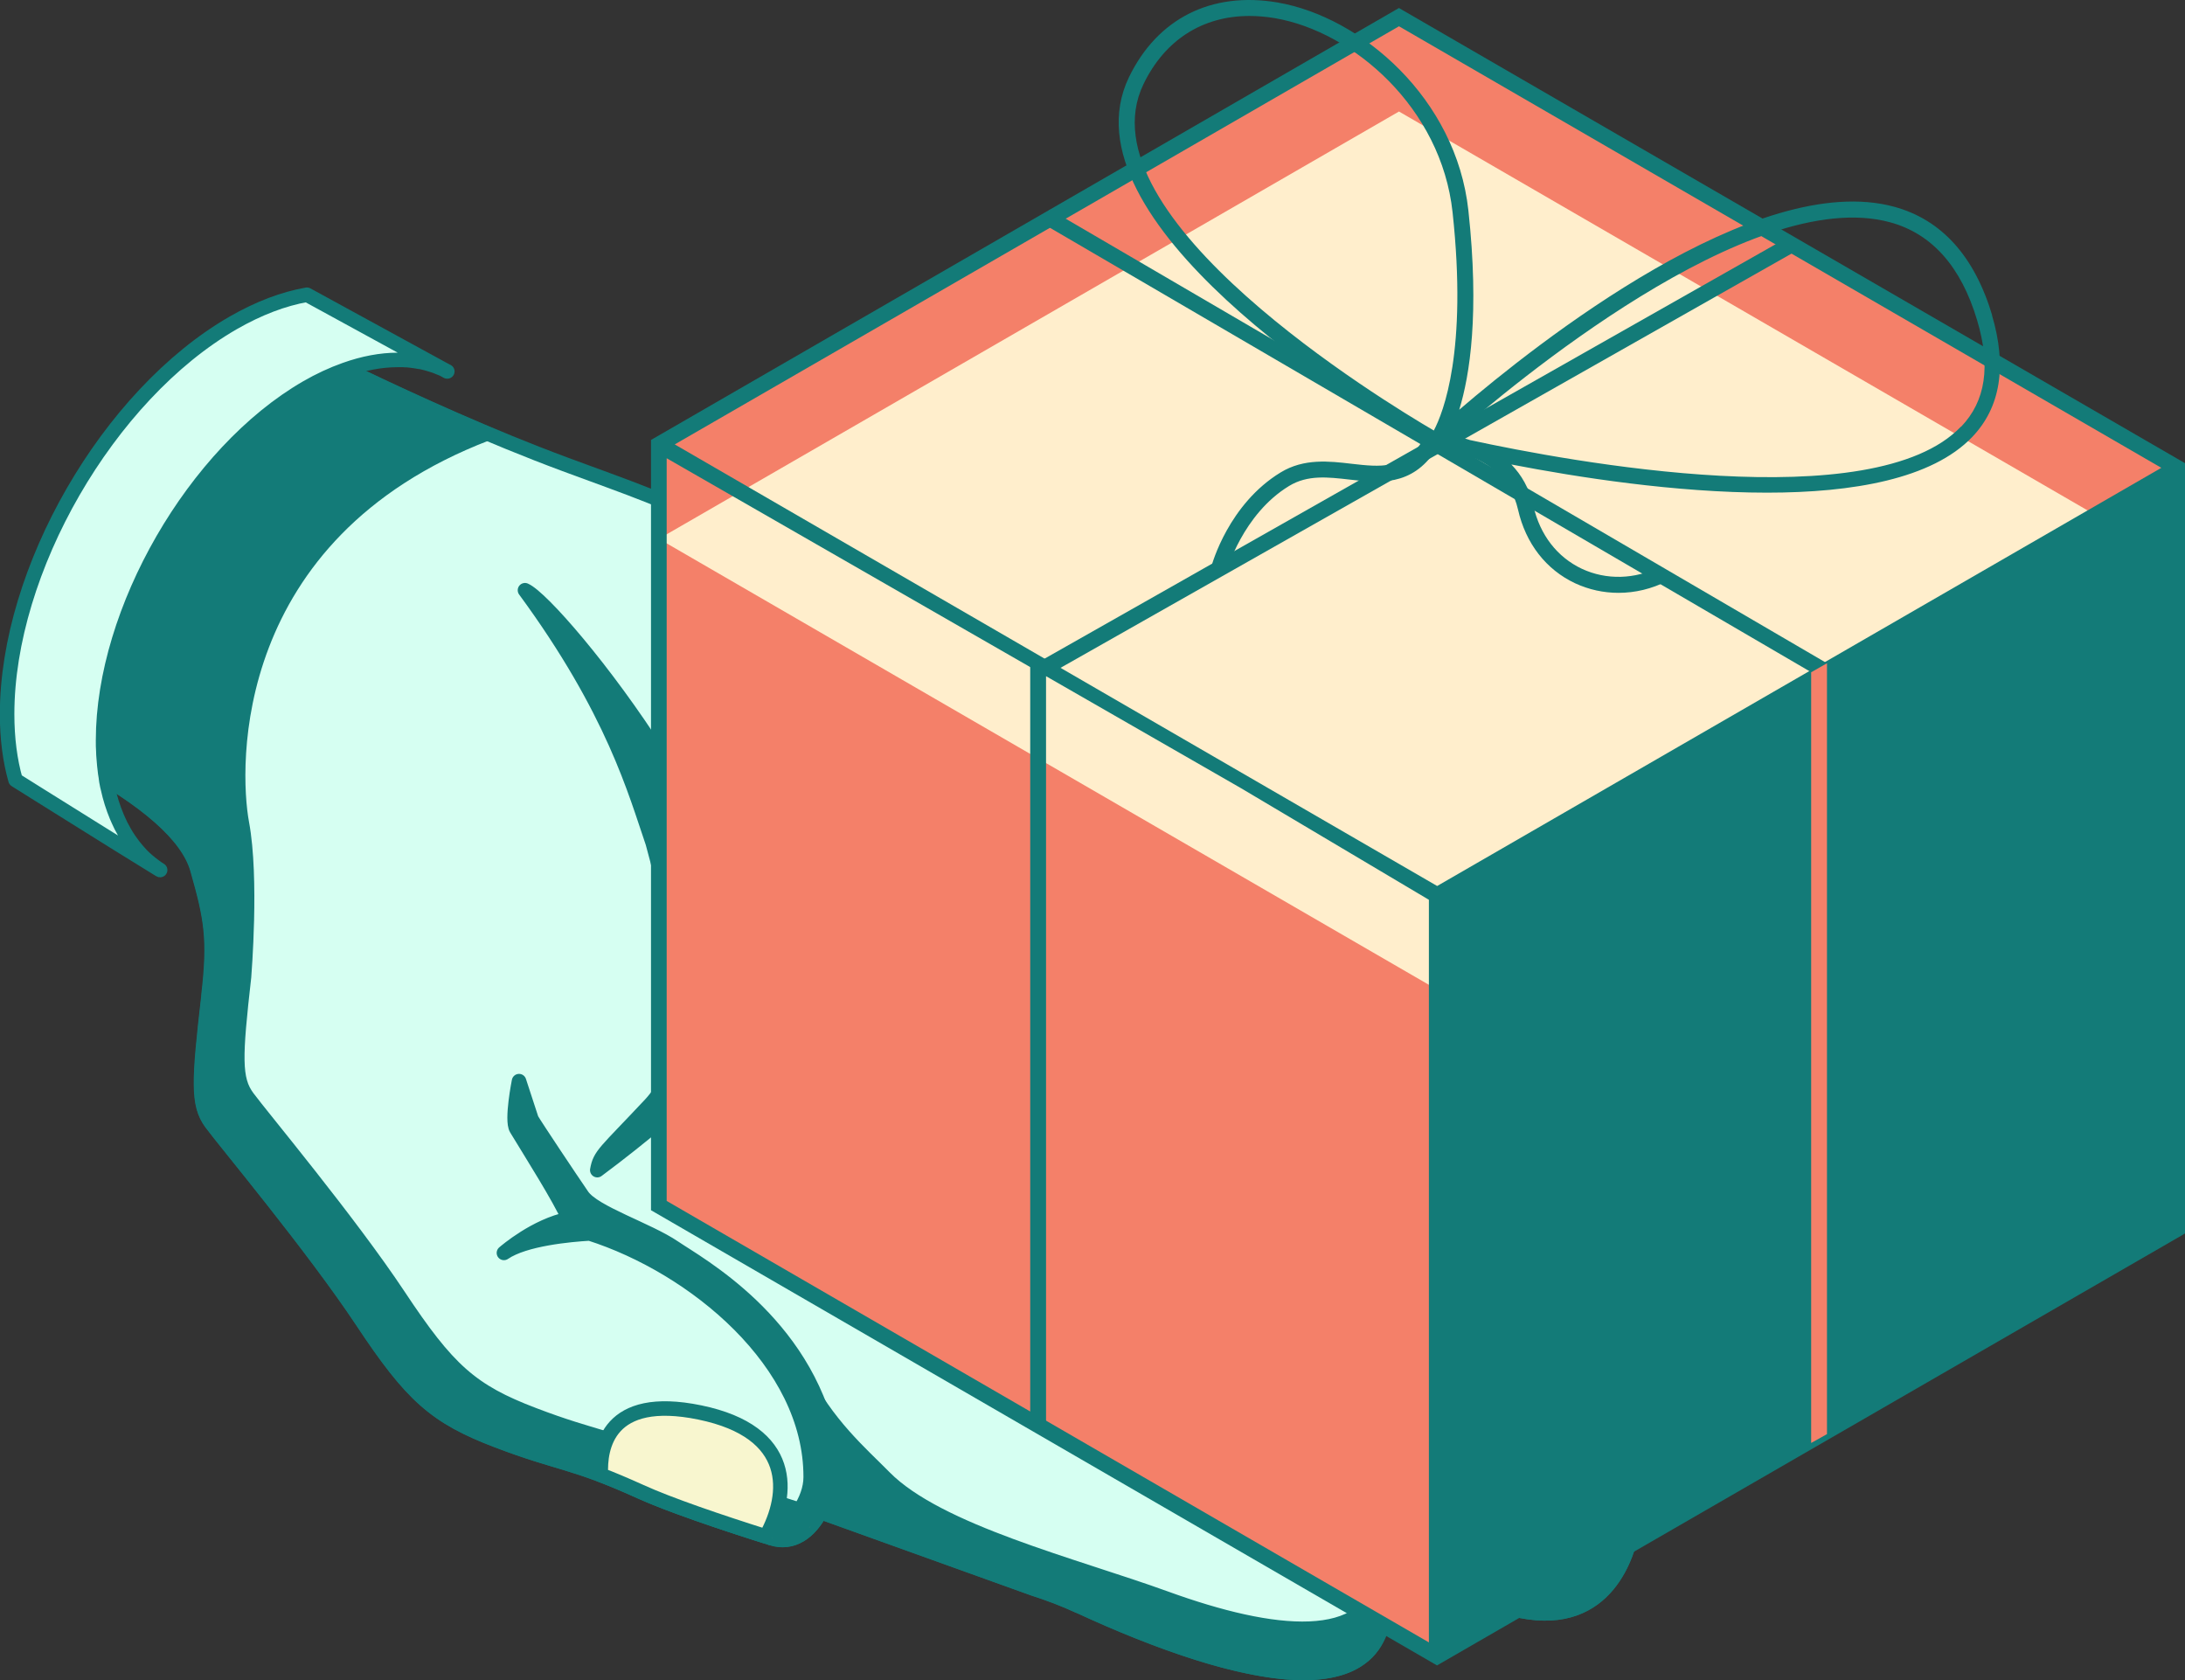 <?xml version="1.0" encoding="UTF-8"?><svg id="Layer_2" xmlns="http://www.w3.org/2000/svg" viewBox="0 0 150.5 115.72"><rect x="0" y="0" width="150.5" height="115.72" fill="#333333" stroke="none"/><defs><style>.cls-1{fill:#d6fff2;}.cls-1,.cls-2,.cls-3{stroke:#137b78;stroke-linecap:round;stroke-linejoin:round;}.cls-2,.cls-4{fill:#137b78;}.cls-3{fill:#f8f6cf;}.cls-4,.cls-5,.cls-6,.cls-7,.cls-8{stroke-width:0px;}.cls-5{fill:#dc9964;}.cls-6{fill:#fff;}.cls-7{fill:#fec;}.cls-8{fill:#f48069;}</style></defs><g id="_ÎÓÈ_2"><path class="cls-1" d="m115.81,103.25c-1.18,1.59-2.31,2.46-3.52,2.74-.64,2.45-2.82,7.1-9.94,4.21-2.82-1.15-5.26-2.15-7.39-3.09,2.94,11.86-9.63,8.6-20.67,3.49-.99-.46-2.03-.86-3.11-1.2h0s-14.67-5.27-14.67-5.27c-.73,1.38-1.9,2.25-3.34,1.81-.19-.06-6.18-1.91-9.05-3.21-4.7-2.13-5.51-1.86-9.83-3.51-4.32-1.64-5.92-3.09-9.32-8.22-3.4-5.12-9.45-12.36-10.4-13.65-.95-1.29-.86-2.86-.18-8.81.45-3.87.19-5.29-.77-8.68-.66-2.32-3.5-4.79-8.38-7.43,2.21-4.19,2.33-8.76,3.54-12.01,4.77-12.79,4.79-17.55,9.16-17.82.35-.02,10.59,5.52,20.98,9.38,8.26,3.08,13.89,4.45,27.59,17.16,8.06,7.47,8.52,9.18,22.68,17.61,3.38,2.01,21.04,9.59,21.9,18.02.07.74.11,4.11-2.22,5.08,0,0,11.2,7.67,6.95,13.37Z"/><path class="cls-2" d="m63.26,55.78l-12.21,13.4c2.67-8.54-12.65-27.55-14.89-28.53,6.1,8.3,7.61,13.93,8.8,17.4,1.79,6.33,1.64,11.2,1.52,13.99-.07,1.5-.66,2.93-1.69,4.03-3.13,3.34-3.46,3.44-3.65,4.52,12.62-9.39,20.68-20.35,24.53-26.38-.94.3-1.76.84-2.42,1.56Z"/><path class="cls-2" d="m57.16,99.21c-1.78-8.21-9.03-12.13-10.73-13.29-1.81-1.23-5.52-2.39-6.33-3.57-.81-1.18-3.18-4.73-3.49-5.26h0s-.86-2.63-.86-2.63c0,0-.54,2.69-.18,3.28,1.06,1.75,2.99,4.79,3.61,6.21-2.3.47-4.34,2.23-4.47,2.34,1.43-.98,4.56-1.26,5.91-1.34,7.18,2.29,15.24,8.88,15.22,16.78,0,1.58-1.22,3.27-2.71,4.21,2.91.93,4.76-3.53,4.03-6.73Z"/><path class="cls-2" d="m46.6,100.96c-4.7-2.13-5.51-1.86-9.83-3.51-4.32-1.64-5.92-3.09-9.32-8.22-3.4-5.12-9.45-12.36-10.4-13.65-.93-1.25-.87-2.77-.24-8.33h0c0-.09.56-6.74-.15-10.55-.72-3.9-1.19-19.9,16.87-26.84-8.29-3.49-15.33-7.27-15.62-7.25-4.36.27-4.38,5.03-9.16,17.82-1.21,3.24-1.33,7.82-3.54,12,4.88,2.64,7.72,5.11,8.38,7.43.97,3.39,1.22,4.81.77,8.68,0,.02,0,.04,0,.06,0,0,0,0,0,0-.68,5.9-.76,7.46.19,8.75.95,1.29,7,8.52,10.4,13.65,3.4,5.12,5,6.57,9.32,8.22,4.32,1.64,5.13,1.38,9.83,3.51,2.78,1.26,8.51,3.04,9.02,3.2.77-.49,1.47-1.17,1.96-1.94-1.58-.5-6.11-1.95-8.49-3.03Z"/><path class="cls-2" d="m109.89,89.15c-.61-.28-1.39-.64-2.24-1.05,1.73-1.25,1.7-4.08,1.63-4.75-.29-2.87-2.51-5.69-5.45-8.23,3.8,2.88,6.89,6.24,7.24,9.67.06.61.09,2.98-1.18,4.35Z"/><path class="cls-2" d="m115.81,103.25c-1.18,1.58-2.31,2.46-3.52,2.74-.64,2.45-2.82,7.1-9.94,4.21-2.66-1.08-4.98-2.03-7.02-2.92-.03-.83-.16-1.76-.43-2.82,2.13.94,4.57,1.94,7.39,3.09,7.12,2.89,9.3-1.76,9.94-4.21,1.21-.28,2.34-1.16,3.52-2.74.4-.53.67-1.09.81-1.65.39,1.46.26,2.94-.76,4.31Z"/><path class="cls-2" d="m113.26,105.62c-.32.17-.64.29-.97.37,0,0,2.47-4.98-8.88-10.59-5.19-2.57-9.82-4.62-13.58-6.25-4.45-1.93-13.17-6.45-15.3-7.19-.43-.15-.61-.66-.39-1.05.18-.3.54-.44.87-.33,2.07.71,10.77,5.31,15.17,7.3,3.83,1.73,8.56,3.88,13.84,6.48,9.75,4.8,9.59,9.69,9.22,11.27Z"/><path class="cls-2" d="m96.17,107.64c-.42-.18-.82-.35-1.21-.53,0,0-.42-4.17-11.34-8.77-10.32-4.35-17.02-7.28-20.48-9.78-.31-.23-.38-.67-.14-.98.23-.29.64-.35.94-.14,3.45,2.5,10.16,5.44,20.51,9.8,5.23,2.21,8.13,4.32,9.73,5.93,1.33,1.34,1.85,2.83,1.98,4.45Z"/><path class="cls-2" d="m109.89,89.15c-.28.3-.62.55-1.04.73,0,0-10.73-4.94-15.7-7.44-4.45-2.23-9.62-5.44-13.7-7.35-.51-.24-.48-.97.04-1.17.18-.07.38-.05.54.04,3.51,2,16.27,9,19.51,10.33,2.13.87,7.71,3.67,10.34,4.86Z"/><path class="cls-3" d="m52.76,105.82c-3.14-.99-6.67-2.19-8.64-3.09-1.09-.49-1.96-.86-2.73-1.15-.1-1.89.47-5.61,6.82-4.3,6.49,1.34,6.18,5.61,4.55,8.53Z"/><path class="cls-2" d="m74.29,110.61c-.99-.46-2.03-.85-3.11-1.2h0s-14.68-5.28-14.68-5.28c.72-5.22-1.23-9.28-1.27-9.5,1.64,3.42,4.16,5.56,5.69,7.12,3.7,3.75,13.08,6.05,19.39,8.34,7.37,2.67,14.04,3.43,14.93-1.67,1.69,10.29-10.33,7.09-20.94,2.18Z"/><path class="cls-5" d="m71.18,109.41c-.16-.05-.33-.1-.49-.15.17.05.33.1.49.15h0Z"/><path class="cls-5" d="m53.17,105.94s.07.02.1.03c-.04-.01-.08-.02-.11-.03,0,0,0,0,.01,0Z"/><path class="cls-5" d="m55.83,105.11s-.04.05-.06.07c-.01.01-.02.03-.04.04.03-.04.06-.07.1-.11Z"/><path class="cls-6" d="m11.04,59.91s.02.01.03.02c0,0,0,0-.01,0,0,0-.01,0-.02-.01Z"/><path class="cls-1" d="m30.81,25.58c-.08-.04-.15-.08-.23-.12,0,0-.01,0-.02-.01-.07-.04-.15-.07-.23-.1-.11-.05-.21-.09-.32-.13-.08-.03-.16-.06-.24-.08-.08-.03-.15-.05-.23-.07-.12-.04-.24-.07-.37-.1-.08-.02-.16-.04-.24-.05-.01,0-.03,0-.04,0-.07-.01-.14-.03-.22-.04-.02,0-.05,0-.07-.01-.19-.03-.38-.05-.57-.07-.01,0-.02,0-.04,0-.07,0-.15,0-.22-.01-.04,0-.08,0-.13,0-.08,0-.17,0-.26,0-1.14,0-2.36.23-3.62.68-.87.31-1.76.72-2.64,1.23-7.73,4.47-14.02,15.36-14.02,24.29,0,.26,0,.53.02.78,0,.13.01.26.02.38.03.38.06.75.11,1.11.01.1.03.21.05.31,0,.03,0,.05.01.08,0,0,0,.01,0,.02.01.1.03.19.05.29h0c.02.11.04.22.07.32.15.7.36,1.35.61,1.95.04.08.07.17.11.25,0,0,0,0,0,0,.04.09.09.18.13.28s.09.18.14.27c0,0,0,0,0,0,.05.09.1.18.14.26.05.09.11.18.16.27.05.08.1.16.15.23.05.08.11.16.17.24,0,0,0,0,0,0,.06.08.11.15.17.23.12.15.24.3.37.44.06.07.13.14.19.21.13.13.27.26.41.38,0,0,0,0,0,0,.07.06.14.12.21.17.12.1.25.19.37.28.03.02.07.04.1.07.06.04.11.07.17.11-.01,0-.02-.01-.04-.02,0,0,0,0,0,0-.65-.39-4.11-2.54-8.31-5.17-.53-.33-1.06-.67-1.61-1.01-.38-1.33-.58-2.85-.58-4.54,0-9.91,6.96-21.97,15.55-26.93,1.79-1.03,3.5-1.67,5.1-1.95l1.74.95,7.92,4.33Z"/><polygon class="cls-8" points="98.98 61.65 45.38 30.61 96.36 1.18 149.95 32.22 98.98 61.65"/><polygon class="cls-8" points="45.38 30.61 45.38 83.03 98.98 114.06 98.98 61.65 45.38 30.61"/><polygon class="cls-7" points="98.98 68.15 45.38 37.11 96.36 7.68 149.95 38.72 98.98 68.15"/><path class="cls-4" d="m96.63.71l-.27-.16-51.52,29.75v53.05l54.14,31.35,51.25-29.59.27-.16V31.9L96.63.71Zm1.8,112.41l-52.51-30.41V31.56l39.57,22.73,12.93,7.68v51.16ZM46.47,30.61L96.36,1.81l52.51,30.41-49.88,28.8-52.51-30.41Z"/><polygon class="cls-4" points="124.88 46.37 71.5 15.21 72.32 14.43 125.96 45.75 124.88 46.37"/><polygon class="cls-8" points="125.84 98.77 124.75 99.38 124.75 46.3 125.84 45.68 125.84 98.77"/><polygon class="cls-4" points="72.05 98.15 70.96 98.15 70.96 45.92 71.23 45.77 122.94 16.46 123.48 17.42 72.05 46.56 72.05 98.15"/><path class="cls-4" d="m137.22,21.72c-1.22-4.08-3.49-6.59-6.75-7.48-9.48-2.58-24.61,9.39-29.96,13.98.73-2.37,1.4-6.63.63-13.73-.84-7.69-7.34-13.32-13.15-14.32-4.55-.77-8.27,1.1-10.23,5.15-4.76,9.89,15.93,22.64,20.18,25.12-1.28,1.89-2.86,1.73-4.85,1.5-1.53-.18-3.27-.38-4.87.59-3.58,2.17-4.74,6.31-4.78,6.49l1.06.29s1.1-3.9,4.29-5.84c1.28-.78,2.68-.61,4.17-.44,2.01.23,4.28.49,5.94-2.04l.17.09.1-.12s.06,0,.09,0c.4.1,1.03.25,1.88.43,1.39.5,2.92,1.53,3.42,3.71.53,2.33,1.93,4.13,3.93,5.07.95.44,1.96.66,2.99.66,1.14,0,2.29-.27,3.37-.82l-.5-.98c-1.74.88-3.71.93-5.4.14-1.69-.8-2.88-2.33-3.33-4.32-.28-1.23-.84-2.16-1.52-2.86,4.55.88,11.32,1.94,17.61,1.94,5.9,0,11.36-.94,14.13-3.83,1.96-2.05,2.41-4.88,1.36-8.41Zm-58.46-15.92c1.47-3.05,4.07-4.7,7.3-4.7.57,0,1.15.05,1.75.15,5.41.93,11.46,6.18,12.24,13.36,1.04,9.59-.64,13.81-1.29,15.04-3.39-1.98-24.39-14.73-20-23.85Zm56.31,23.58c-6.03,6.31-26.98,2.41-33.81.93-.4-.13-.78-.23-1.12-.29,3.85-3.39,20.45-17.33,30.05-14.71,2.87.78,4.89,3.05,5.99,6.74.95,3.17.59,5.57-1.1,7.34Z"/></g></svg>